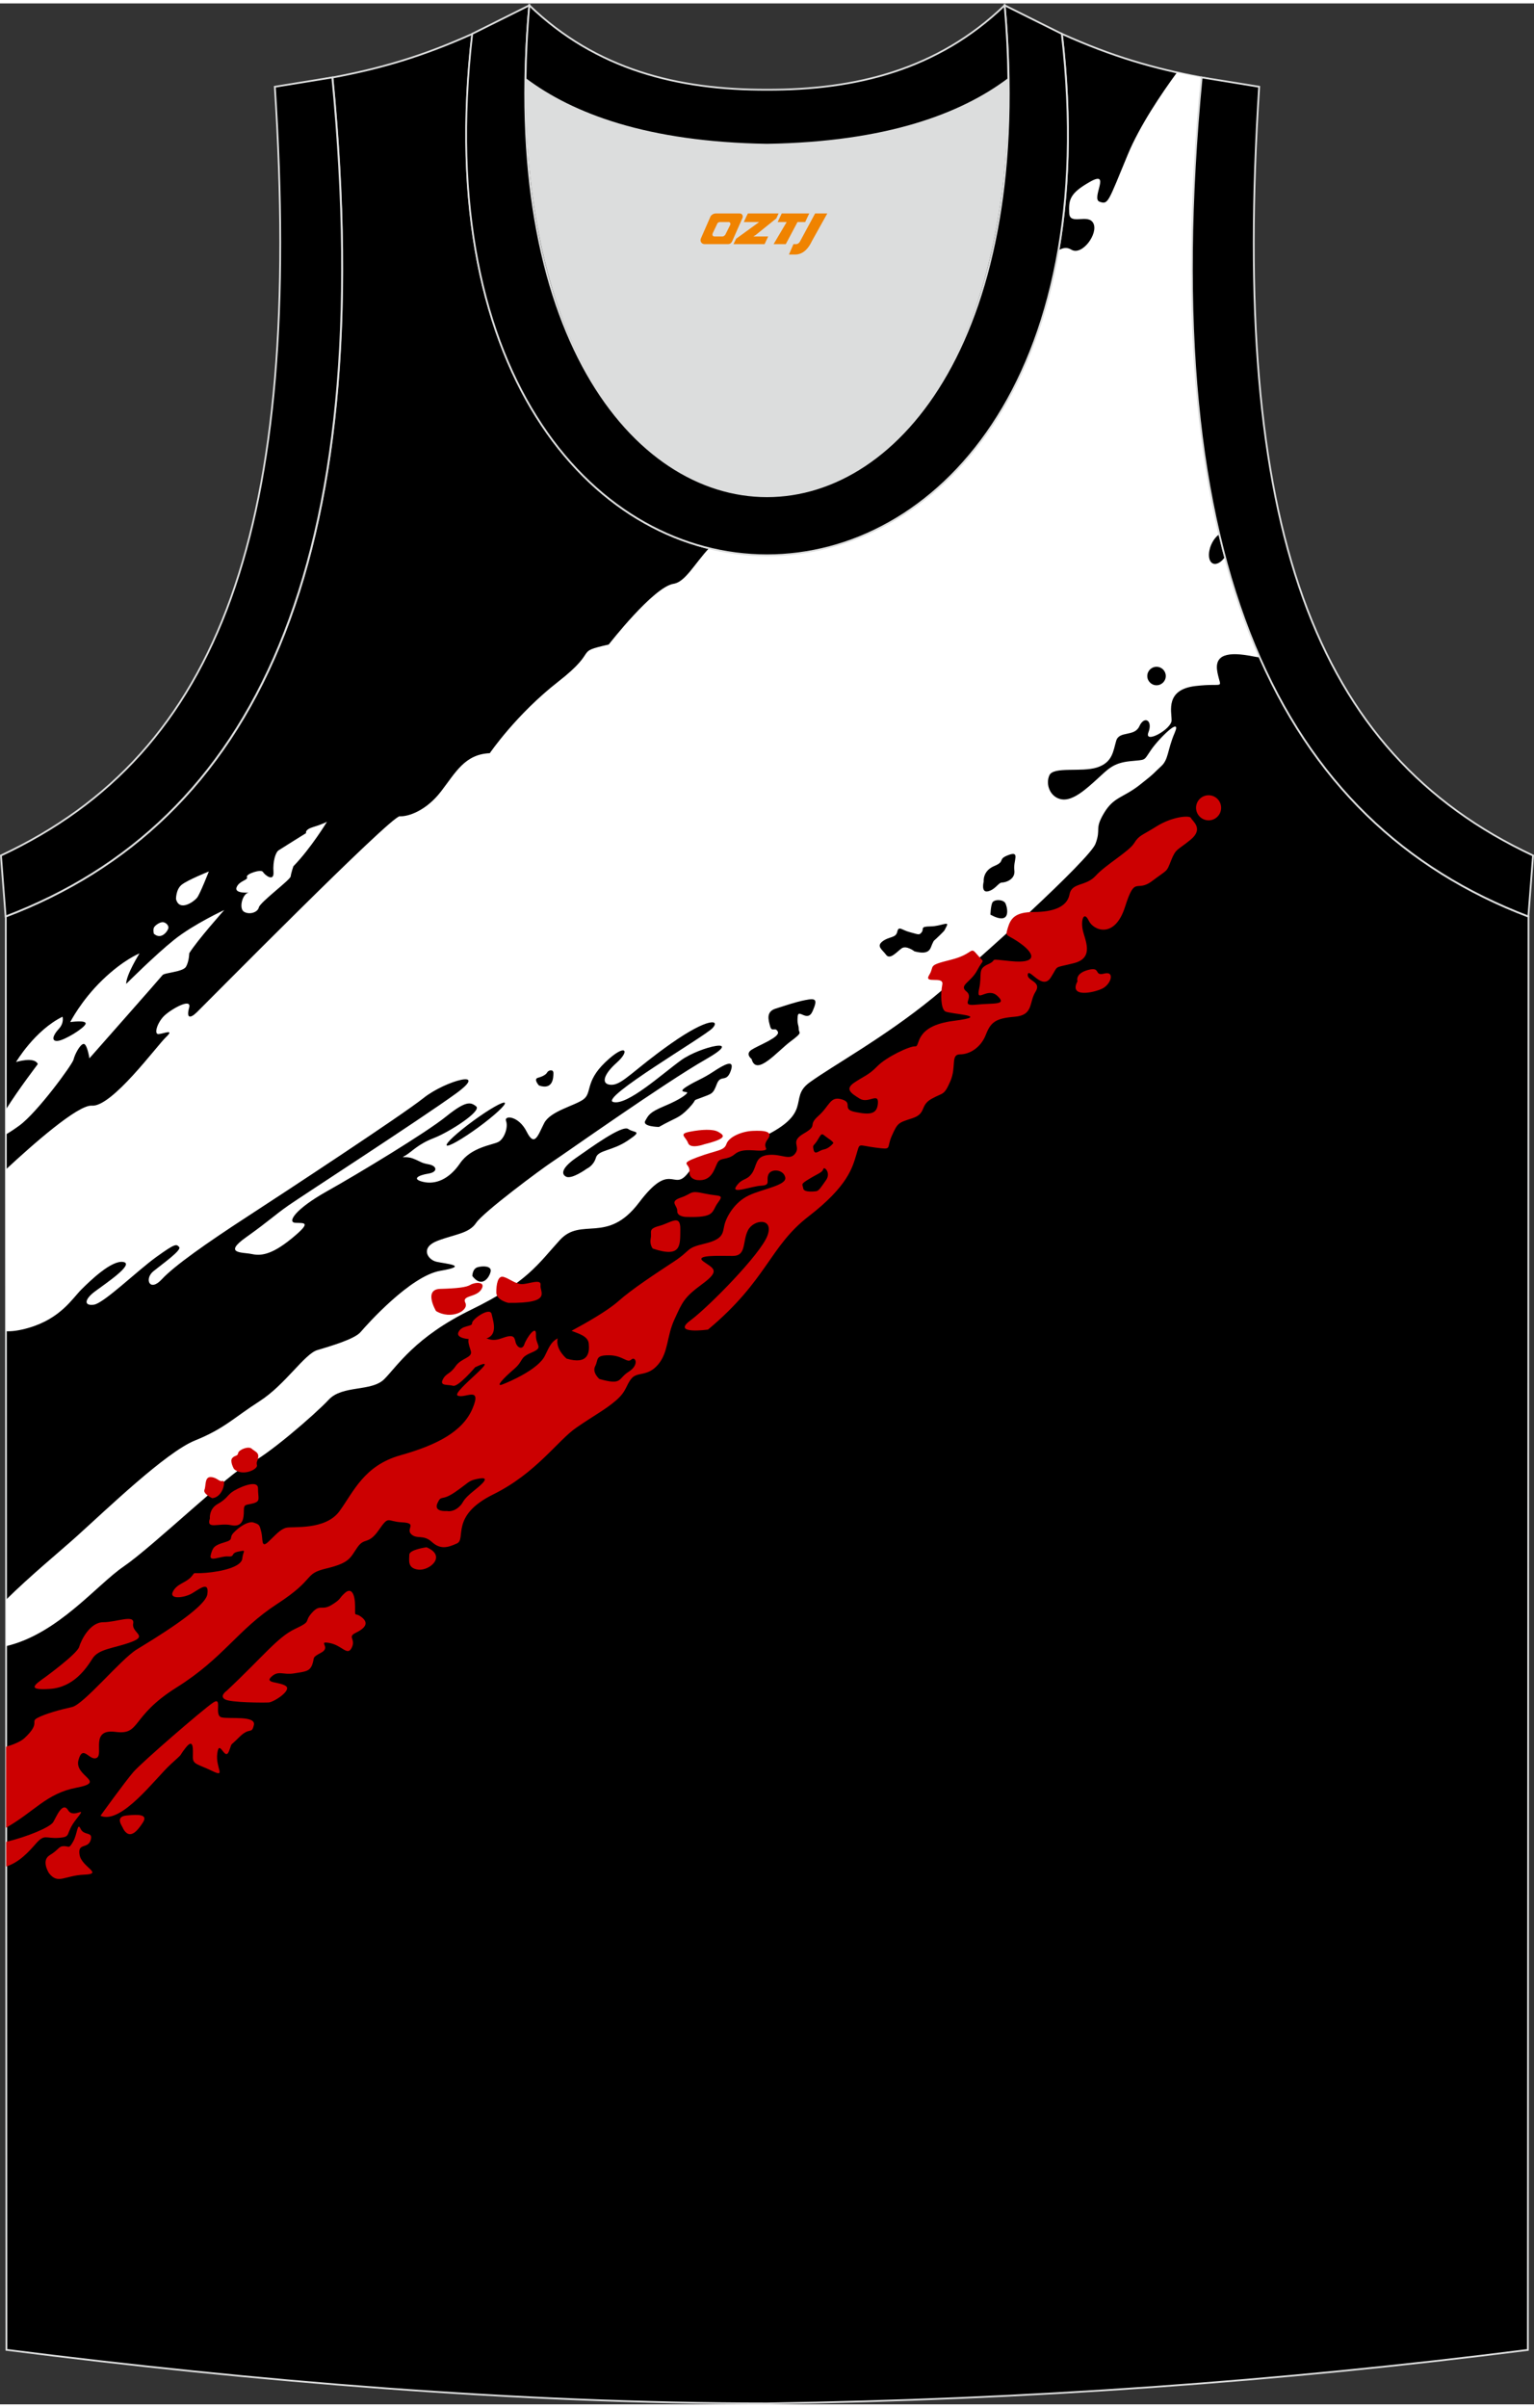 <?xml version="1.0" encoding="utf-8"?>
<!-- Generator: Adobe Illustrator 24.0.1, SVG Export Plug-In . SVG Version: 6.00 Build 0)  -->
<svg xmlns="http://www.w3.org/2000/svg" xmlns:xlink="http://www.w3.org/1999/xlink" version="1.1" id="图层_1" x="0px" y="0px" width="338.74px" height="531.5px" viewBox="0 0 340.03 532.01" enable-background="new 0 0 340.03 532.01" xml:space="preserve">
<rect x="0" y="0" width="340.03" height="532.01" fill="#333333" stroke="none"/>
<g>
	<path fill-rule="evenodd" clip-rule="evenodd" stroke="#DCDDDD" stroke-width="0.4" stroke-miterlimit="22.926" d="M170.07,531.81   c57.55-0.83,113.68-4.88,168.6-11.86l0.14-317.61c-54.7-20.78-82.92-77.27-72.42-185.92h0.02c-10.68-2-19.8-4.62-31.02-9.67   c17.85,154.06-148.54,154.06-130.69,0c-11.22,5.04-20.33,7.67-31.02,9.67h0.02c10.5,108.64-17.72,165.11-72.42,185.9l0.14,317.61   C55.89,526.86,115.18,531.81,170.07,531.81z"/>
	<g>
		<path fill-rule="evenodd" clip-rule="evenodd" fill="#FFFFFF" d="M55.14,197.02c0,0-3.31,0.29-2.68-1.2    c0.63-1.48,2.62-1.54,2.28-2.23c-0.34-0.68,3.14-1.83,3.54-1.14c0.4,0.68,2.51,2.34,2.34,0c-0.17-2.34,0.46-4.34,1.14-4.79    c0.68-0.46,6.1-3.82,6.1-3.82s-0.43-0.74,1.65-1.37c2.08-0.63,2.97-1.14,2.97-1.14s-3.51,5.82-7.45,9.87c0,0-0.51,1.48-0.6,2.25    c-0.09,0.77-6.76,5.68-7.05,6.85c-0.28,1.17-2.14,1.68-3.31,0.97C52.91,200.56,53.71,197.25,55.14,197.02z"/>
		<path fill-rule="evenodd" clip-rule="evenodd" fill="#FFFFFF" d="M39.02,198.48c0,0-0.06-2.14,1.25-3.19    c1.31-1.06,6.02-2.94,6.02-2.94s-1.91,4.88-2.57,5.76C43.07,198.99,39.79,201.36,39.02,198.48z"/>
		<path fill-rule="evenodd" clip-rule="evenodd" fill="#FFFFFF" d="M34.1,206.14c0,0-0.21-0.9,0.03-1.38    c0.24-0.48,1.3-1.2,1.93-1.18c0.63,0.01,1.36,0.67,1.27,1.3C37.23,205.49,35.79,207.63,34.1,206.14z"/>
		<path fill-rule="evenodd" clip-rule="evenodd" fill="#FFFFFF" d="M27.97,217.26c0,0,6.39-6.39,10.67-9.81    c4.28-3.42,11.07-6.56,11.07-6.56s-6.05,6.79-7.76,9.58c0,0-0.03,1.77-0.71,2.97c-0.68,1.2-4.79,1.31-5.22,1.88    c-0.43,0.57-16.2,18.43-16.2,18.43s-0.51-3.31-1.31-3.19c-0.8,0.11-1.97,2.4-2.2,3.45c-0.23,1.06-8.02,11.72-12.01,14.63    c-1.22,0.89-2.21,1.53-2.99,1.97l0-5.52c2.87-4.6,7.08-10.05,7.07-10.06c-0.71-1.74-4.82-0.46-4.82-0.46s4.11-6.99,10.3-10.04    c0,0,0.43,1.37-0.86,2.74c-1.28,1.37-1.71,2.77-0.2,2.62c1.51-0.14,5.79-2.77,6.16-3.74s-3.39-0.43-3.39-0.43s2.4-4.76,7.13-9.33    c4.74-4.56,8.22-5.88,8.22-5.88S27.94,215.27,27.97,217.26z"/>
		<path fill-rule="evenodd" clip-rule="evenodd" fill="#FFFFFF" d="M1.3,258.38c5.91-5.5,15.98-14.38,19.06-14.14    c4.45,0.34,14.38-13.24,16.43-15.18c2.05-1.94-0.57-0.74-1.65-0.68c-1.08,0.06-0.28-2.51,1.2-3.99c1.48-1.48,6.22-4.17,5.59-1.88    c-0.63,2.28,0.11,2.57,1.71,1.03c1.6-1.54,43.02-43.53,44.96-43.42c1.94,0.11,5.91-1.28,9.16-5.51c3.25-4.22,5.28-8.24,10.81-8.47    c0,0,5.82-8.56,15.18-15.86c9.36-7.3,3.2-6.39,11.18-8.22c0,0,9.93-12.78,14.38-13.46c2.56-0.39,4.56-4.31,7.86-7.89    c32.16,7.89,68.46-14.11,77.45-65.99c0.89-0.54,1.84-0.78,2.83-0.17c2.4,1.48,6.05-3.54,4.91-5.82c-1.14-2.28-5.25,0.57-5.36-2.28    c-0.11-2.85,0-4.34,4.68-6.96c4.68-2.62,0.11,3.77,2.05,4.45c1.94,0.68,1.83,0.23,6.28-10.5c2.61-6.29,7.38-13.37,10.88-18.14    c1.81,0.4,3.65,0.78,5.54,1.13h-0.02c-3.94,40.79-2.43,74.23,3.9,101.19c-0.69,0.43-1.38,1.27-1.84,2.35    c-0.79,1.85-0.61,3.71,0.4,4.14c0.8,0.34,1.88-0.3,2.69-1.5c2.13,8.03,4.7,15.46,7.71,22.3c-0.41-0.03-0.88-0.1-1.42-0.21    c-5.71-1.14-8.79-0.46-7.99,3.54c0.8,3.99,1.77,2.23-4.91,3.02c-6.67,0.8-5.25,5.59-5.25,7.59c0,2-6.16,5.36-5.14,2.68    c1.03-2.68-0.91-3.77-2-1.37c-1.08,2.4-4.45,0.97-5.13,3.2c-0.68,2.22-0.74,4.79-4.22,5.93c-3.48,1.14-9.7-0.28-10.61,1.77    c-0.91,2.05,0.23,4.91,2.74,5.31c2.51,0.4,5.48-2.34,7.87-4.51c2.4-2.17,3.48-3.54,7.25-3.94c3.77-0.4,2.91,0.06,4.73-2.57    c1.83-2.62,6.85-7.53,5.19-3.71c-1.65,3.82-1.31,5.88-3.02,7.42c-1.71,1.54-1.14,1.31-4.79,4.16c-3.65,2.85-5.71,2.57-7.87,6.22    c-2.17,3.65-0.57,3.37-1.88,6.79c-1.31,3.42-25.5,25.5-36.11,34.17c-10.61,8.67-22.25,15.06-27.27,18.71    c-5.02,3.65,1.6,6.85-11.87,12.78c-13.46,5.93-11.98,3.42-15.18,7.42c-3.2,3.99-3.65-2.97-10.73,6.39    c-7.07,9.36-12.78,3.08-17.57,8.33c-4.79,5.25-7.19,9.36-19.63,15.41c-12.44,6.05-16.43,12.55-19.28,15.4    c-2.85,2.85-9.24,1.25-12.32,4.56c-3.08,3.31-14.21,12.89-17.74,14.21s-21.22,18.32-27.73,22.76    c-5.98,4.09-14.57,14.93-26.02,17.63l0-10.31c5.29-5.23,12.25-10.98,15.41-13.82c6.85-6.16,19.97-18.83,26.47-21.45    c6.5-2.62,8.56-5.02,14.26-8.67c5.71-3.65,9.98-10.5,12.84-11.35c2.85-0.86,8.22-2.4,9.58-3.99c1.37-1.6,11.01-12.44,17.69-13.58    c6.68-1.14,1.14-1.54-0.86-2c-2-0.46-3.65-3.14,0.17-4.62c3.82-1.48,7.02-1.6,8.61-3.99c1.6-2.4,14.49-11.98,16.94-13.58    c2.45-1.6,24.93-17.52,33.95-22.65c9.01-5.13-1.23-2.88-5.48,0.2c-4.25,3.08-11.95,10.1-15.03,9.24    c-3.08-0.86,20.25-14.49,22.02-16.37c1.77-1.88-0.91-2.4-9.13,3.37c-8.22,5.76-10.84,9.19-13.24,9.19c-2.4,0-1.94-2.17,1.14-4.91    c3.08-2.74,1.94-4.39-2.57-0.06c-4.51,4.34-2.85,6.79-4.85,8.22c-2,1.43-7.3,2.57-8.67,5.25c-1.37,2.68-2.11,5.42-3.88,1.88    c-1.77-3.54-5.08-3.71-4.56-2.34c0.51,1.37-0.4,3.94-1.71,4.62c-1.31,0.69-6.05,1.14-8.5,4.74c-2.45,3.59-5.48,4.74-8.16,4.11    c-2.68-0.63-1.03-1.48,1.14-1.83c2.17-0.34,1.94-1.71,0.11-2.05c-1.83-0.34-1.54-0.51-3.42-1.26c-1.88-0.74-3.14,0.11-1.71-0.74    c1.43-0.86,2.68-2.45,6.22-3.82c3.54-1.37,10.67-5.99,9.41-7.02c-1.26-1.03-2.34-1.25-6.73,2.28    c-4.39,3.54-19.17,12.49-26.3,16.49c-7.13,3.99-8.9,6.9-7.08,7.02c1.83,0.11,3.94-0.4-0.8,3.48c-4.74,3.88-7.07,3.82-8.96,3.42    c-1.88-0.4-6.33,0-1.2-3.65c5.13-3.65,6.39-4.96,9.41-7.07c3.02-2.11,29.27-19.11,37.08-24.76c7.82-5.65-2.28-2.91-7.07,0.91    c-4.79,3.82-30.41,20.65-39.19,26.36s-16.09,10.84-18.83,13.81c-2.74,2.97-3.94-0.11-1.88-1.77c2.05-1.66,6.33-4.68,5.71-5.36    c-0.63-0.68-0.8-0.86-5.02,2.17c-4.22,3.02-11.7,10.33-13.92,10.61c-2.23,0.29-2.05-1.2,0.23-2.91c2.28-1.71,8.9-6.1,6.33-6.56    c-2.57-0.46-7.3,4.11-9.3,6.1c-2,2-4.62,6.45-11.7,8.5c-2.24,0.65-3.86,0.81-5.02,0.74L1.3,258.38L1.3,258.38z M111.91,243.62    c-0.3-0.41-3.43,1.37-6.99,3.97c-3.56,2.6-6.21,5.04-5.91,5.45c0.3,0.41,3.43-1.37,6.99-3.97    C109.56,246.47,112.2,244.03,111.91,243.62L111.91,243.62z M119.47,239.77c3.14,1.08,3.2-1.77,3.2-2.74    c0-0.97-1.14-0.63-1.37-0.17c-0.23,0.46-0.97,0.91-2.05,1.2C118.16,238.35,119.47,239.77,119.47,239.77L119.47,239.77z     M104.7,281.99c2.11,2.77,3.77,0.34,4.05-0.97c0.29-1.31-1.77-1.31-2.91-0.97C104.7,280.4,104.7,281.99,104.7,281.99L104.7,281.99    z M256.36,146.99c-1.13,0-2.05,0.92-2.05,2.05s0.92,2.05,2.05,2.05c1.13,0,2.05-0.92,2.05-2.05S257.5,146.99,256.36,146.99    L256.36,146.99z M219.54,201.92c4.76,2.57,3.77-1.65,3.31-2.54c-0.46-0.88-2.57-0.91-2.91-0.08    C219.59,200.13,219.54,201.92,219.54,201.92L219.54,201.92z M218.05,194.57c0,0-0.68,2.57,0.97,2.17c1.65-0.4,2.28-1.94,3.08-1.94    c0.8,0,3.02-0.68,2.74-2.74c-0.29-2.05,1.37-4.34-1.26-3.37c-2.62,0.97-0.57,1.37-3.19,2.45    C217.77,192.23,218.05,194.57,218.05,194.57L218.05,194.57z M202.71,210.05c3.45,0.91,3.48-0.66,3.94-1.65    c0.46-1,0.2-0.46,1.57-1.83c1.37-1.37,0.94-0.83,1.6-2.08c0.66-1.26-1.17,0-3.57,0.03c-2.4,0.03-1.37,0.51-1.94,1.28    c-0.57,0.77-0.8,0.46-2.62,0c-1.83-0.46-2.48-1.51-2.8-0.09c-0.31,1.43-1.8,1-3.25,2.11c-1.46,1.11-0.11,1.8,0.77,2.99    c0.88,1.2,2.4-0.68,3.45-1.43C200.91,208.65,202.71,210.05,202.71,210.05L202.71,210.05z M166.6,233.9    c1.03,3.99,5.71-1.71,8.62-3.88c2.91-2.17,1.83-1.77,1.83-2.74c0-0.97-0.4-1.08-0.23-2.85c0.17-1.77,2.17,1.48,3.31-1.14    c1.14-2.62,0.74-2.91-1.6-2.45c-2.34,0.46-4.34,1.2-6.56,1.88c-2.22,0.68-1.65,2.51-1.26,3.94c0.4,1.43,1.14,0,1.71,1.2    c0.57,1.2-4.34,3.02-5.82,3.99C165.11,232.82,166.6,233.9,166.6,233.9L166.6,233.9z M130.08,258.2c0,0,1.48-0.63,2-2.4    c0.51-1.77,3.59-1.48,7.07-3.82c3.48-2.34,1.48-1.6,0.11-2.57c-1.37-0.97-8.5,4.28-11.47,6.33c-2.97,2.05-3.59,3.54-2.34,4.22    C126.72,260.66,130.08,258.2,130.08,258.2L130.08,258.2z M146.06,248.96c3.82-2.17,4.39-1.83,6.62-4.16    c2.22-2.34,0.4-1.43,2.8-2.34c2.4-0.91,2.57-0.8,3.42-3.02c0.86-2.23,2.11-0.17,3.08-2.91c0.97-2.74-1.43-1.43-3.94,0.23    c-2.51,1.65-3.54,1.83-5.82,3.25c-2.28,1.43,0.23,1.03,0.11,1.37c-0.11,0.34-1.54,1.48-4.96,2.91c-3.42,1.43-3.59,2-4.34,3.31    C142.29,248.9,146.06,248.96,146.06,248.96z"/>
		<path fill-rule="evenodd" clip-rule="evenodd" fill="#FFFFFF" d="M120.5,232.01c0,0-1.65,1.6-1.14,2.22    c0.51,0.63,0.63,0.8,4.79-1.37c4.16-2.17,23.62-11.64,25.9-15.69c2.28-4.05-2.45-1.83-4.79,0.06    C142.92,219.12,138.59,221.23,120.5,232.01z"/>
		<path fill-rule="evenodd" clip-rule="evenodd" fill="#CC0001" d="M96.65,289.75c0,0-2.85-4.79,0.91-4.91    c3.77-0.11,5.82-0.34,6.73-0.91c0.91-0.57,3.54-0.8,2.4,1.03c-1.14,1.83-4.39,1.24-3.54,2.97    C104.01,289.65,100.04,291.79,96.65,289.75z"/>
		<path fill-rule="evenodd" clip-rule="evenodd" fill="#CC0001" d="M46.52,335.72c0,0-0.23-2.11,1.71-3.2    c1.94-1.08,2.11-1.83,3.14-2.62c1.03-0.8,5.82-3.08,5.82-0.86c0,2.22,0.63,2.85-1.03,3.31c-1.65,0.46-2.11,0.06-2.11,1.65    c0,1.6-0.17,3.77-2.85,3.19C48.51,336.63,45.66,338.28,46.52,335.72z"/>
		<path fill-rule="evenodd" clip-rule="evenodd" fill="#CC0001" d="M10.12,370.8c0,0,6.96-5.08,7.42-6.62    c0.46-1.54,2.4-5.48,5.36-5.48s7.02-1.83,6.62,0.29c-0.4,2.11,3.42,2.68-0.46,4.11c-3.88,1.43-7.19,1.48-8.56,3.65    c-1.37,2.17-4.17,6.39-9.47,6.73S7.72,372.52,10.12,370.8z"/>
		<path fill-rule="evenodd" clip-rule="evenodd" fill="#CC0001" d="M47.03,331.21c0,0-2.08-0.97-1.71-1.85    c0.37-0.88,0-2.88,1.4-2.82c1.4,0.06,1.83,1.1,2.62,0.86C50.13,327.14,49.48,331.04,47.03,331.21z"/>
		<path fill-rule="evenodd" clip-rule="evenodd" fill="#CC0001" d="M51.85,324.73c0,0-0.97-1.71-0.37-2.4    c0.6-0.68,1.17-0.34,1.31-1.11c0.14-0.77,2.31-1.6,3-0.97c0.68,0.63,1.54,0.77,1.45,1.8c-0.09,1.03-0.48,0.97-0.28,1.88    C57.15,324.85,53.7,326.5,51.85,324.73z"/>
		<path fill-rule="evenodd" clip-rule="evenodd" fill="#CC0001" d="M105.27,296.04c0,0-4.39,0.06-3.65-1.6    c0.74-1.65,3.08-1.14,3.02-2c-0.06-0.86,3.99-3.71,4.34-2C109.33,292.16,111.09,296.49,105.27,296.04z"/>
		<path fill-rule="evenodd" clip-rule="evenodd" fill="#CC0001" d="M112.69,287.94c0,0-2.68-0.57-2.68-2.34    c0-1.77,0.34-3.77,1.6-3.42c1.25,0.34,2.57,1.54,3.99,1.6c1.43,0.06,4.45-1.31,4.22,0.23    C119.6,285.54,122.56,288.05,112.69,287.94z"/>
		<path fill-rule="evenodd" clip-rule="evenodd" fill="#CC0001" d="M105.33,302.2c0,0-3.77,4.45-4.91,4.11    c-1.14-0.34-3.02,0.11-2.28-1.37c0.74-1.48,1.54-1.08,2.85-2.97c1.31-1.88,3.82-1.83,3.37-3.37c-0.46-1.54-1.31-3.37,1.03-3.37    c2.34,0,2.97,1.6,5.76,0.57c2.8-1.03,2.85-0.28,3.14,0.86c0.29,1.14,1.48,1.83,1.94,0.46c0.46-1.37,2.68-4.56,2.57-2.11    c-0.11,2.45,1.88,2.74-0.97,3.94c-2.85,1.2-1.6,1.71-3.94,3.71c-2.34,2-4.11,3.94-2.57,3.37c1.54-0.57,8.04-3.37,9.47-6.39    c1.17-2.47,1.53-3.08,2.81-3.84c-0.05,0.29-0.07,0.59-0.06,0.9c0.11,2,2.05,3.59,2.05,3.59c4.85,1.43,5.13-1.37,4.91-3.37    c-0.19-1.69-2.43-2.2-3.81-2.79c3.07-1.65,7.95-4.41,10.35-6.54c3.08-2.74,8.33-6.16,12.32-8.79c3.99-2.62,2.51-2.97,6.85-3.99    c4.34-1.03,3.94-2.45,4.39-4.22c0.46-1.77,2.22-4.96,5.36-6.45c3.14-1.48,8.44-2.23,8.1-3.99c-0.34-1.77-3.08-2.05-3.71-0.69    c-0.63,1.37,0.63,2.4-1.6,2.51c-2.23,0.11-6.85,2-5.53,0.11c1.31-1.88,2.22-1.14,3.42-2.8c1.2-1.65,0.63-3.77,3.59-4.11    c2.97-0.34,4.79,1.37,6.05-0.34c1.26-1.71-1.31-2.57,1.94-4.45c3.25-1.88,0.68-1.65,3.2-3.88c2.51-2.23,2.57-4.45,5.19-3.65    c2.62,0.8-0.17,2.17,2.97,2.8c3.14,0.63,4.85,0.57,5.02-1.94c0.17-2.51-2.11,0.17-4.05-1.03c-1.94-1.2-3.31-2.11-1.2-3.54    c2.11-1.43,3.2-1.65,5.14-3.65c1.94-2,7.19-4.51,8.39-4.39c1.2,0.11-0.4-4.51,8.5-5.65c8.9-1.14-0.91-1.48-1.88-2.11    c-0.97-0.63-1.03-3.88-0.63-5.93c0.4-2.05-4.22,0-2.91-2.11c1.31-2.11-0.57-2.05,4.74-3.37c5.31-1.31,4.22-3.19,5.93-1.14    c1.71,2.05,1.43,0.68,0,3.42c-1.43,2.74-4.17,3.31-2.4,4.74c1.77,1.43-1.65,3.31,2.17,2.91c3.82-0.4,6.96,0.17,4.68-1.94    c-2.28-2.11-4.79,1.83-4.05-1.54c0.74-3.37-0.46-4.39,2-5.48c2.45-1.08-0.57-1.26,5.08-0.68c5.65,0.57,5.44-1.46,2.23-3.82    c-3.21-2.36-3.59-1.37-2.97-3.48c0.63-2.11,1.54-3.59,5.82-3.59c4.28,0,7.36-1.14,7.87-3.88c0.51-2.74,3.59-1.71,5.82-4.16    c2.22-2.45,7.36-5.36,8.5-7.19c1.14-1.83,1.65-1.65,5.02-3.77c3.37-2.11,7.3-2.51,7.59-1.83c0.29,0.68,2.91,2.34-0.06,4.79    c-2.97,2.45-3.25,1.88-4.34,4.62c-1.08,2.74-0.68,1.88-4.22,4.56c-3.54,2.68-3.71-1.48-5.99,5.71c-2.28,7.19-7.02,5.25-8.04,3.08    c-1.03-2.17-1.77-0.34-1.37,1.88c0.4,2.23,2.8,6.33-1.94,7.53c-4.74,1.2-3.25,0.29-5.13,3.2c-1.88,2.91-4.79-2.23-5.08-0.74    c-0.28,1.48,3.19,1.54,1.71,3.88c-1.48,2.34-0.4,5.19-4.62,5.53c-4.22,0.34-5.31,1.2-6.39,3.99c-1.08,2.8-3.54,4.34-5.71,4.34    c-2.17,0-0.74,2.74-2.17,5.99c-1.43,3.25-1.54,2.4-4.17,3.88c-2.62,1.48-1.08,3.25-4.22,4.28c-3.14,1.03-3.25,0.97-4.56,3.88    c-1.31,2.91,0.29,3.14-3.71,2.62c-3.99-0.51-3.31-1.2-4.17,1.6c-0.86,2.8-1.83,6.9-10.56,13.64c-8.73,6.73-9.13,14.09-22.31,25.1    c0,0-8.16,1.14-3.94-2c4.22-3.14,15.63-14.78,17.12-18.83c1.48-4.05-3.08-3.65-4.34-1.14c-1.25,2.51-0.28,5.65-3.37,5.65    c-3.08,0-8.62-0.29-6.45,1.26c2.17,1.54,3.82,1.94-0.29,4.96c-4.11,3.02-4.39,3.99-6.16,7.82c-1.77,3.82-1.31,7.3-3.65,10.04    c-2.34,2.74-4.54,1.51-5.85,3.05c-1.31,1.54-1.03,2.77-3.42,4.85c-2.4,2.08-4.65,3.19-8.81,6.05c-4.17,2.85-8.9,10.1-18.49,14.83    c-9.58,4.74-5.88,9.87-7.99,10.84c-2.11,0.97-3.71,1.37-5.59-0.34c-1.88-1.71-3.31-0.51-4.56-1.71c-1.25-1.2,1.48-2.45-2-2.62    c-3.48-0.17-2.85-1.65-5.19,1.71c-2.34,3.37-3.14,1.54-4.73,3.82c-1.6,2.28-1.6,3.42-6.85,4.68c-5.25,1.26-2.17,2.17-10.95,7.87    c-8.79,5.71-11.87,11.98-22.25,18.48c-10.38,6.5-7.87,10.61-13.58,9.87c-5.71-0.74-2.57,4.96-4.16,5.76    c-1.6,0.8-3.08-3.14-4.05,0.51c-0.97,3.65,6.45,4.79-0.46,6.1c-6.63,1.26-9.31,5.31-15.58,8.86l-0.01-17.93    c1.82-0.55,3.29-1.17,4.12-1.95c3.65-3.42,1.14-3.54,2.85-4.45c1.71-0.91,5.02-1.83,7.64-2.4c2.62-0.57,10.84-10.61,14.38-12.78    c3.54-2.17,15.18-9.13,15.63-12.21c0.46-3.08-1.77-1.14-3.45-0.17c-1.68,0.97-5.08,1.37-4.19-0.4c0.88-1.77,2.82-1.94,4.02-3.25    c1.2-1.31-0.17-0.66,3.34-0.94c3.51-0.29,7.82-1.31,8.02-3.14c0.2-1.83,1.08-1.94-0.83-1.57c-1.91,0.37-0.63,1.2-2.34,1.08    c-1.71-0.11-4.25,1.37-3.82-0.31c0.43-1.68,0.77-2.14,3.02-2.8c2.25-0.66,0.94-0.91,2-2.08c1.06-1.17,3.25-2.74,4.51-2.31    c1.26,0.43,1.28,0.49,1.68,2.08c0.4,1.6-0.09,3.71,1.54,2.2c1.63-1.51,2.62-2.8,4.02-3.14c1.4-0.34,8.64,0.63,11.78-3.68    c3.14-4.31,5.42-10.1,13.52-12.38c8.1-2.28,13.81-5.25,15.97-10.38c2.17-5.14-1.83-2.05-3.31-2.85    C99.99,307.71,112.2,298.92,105.33,302.2L105.33,302.2z M184.65,252.62c0,0,0.46-0.11-1.03-1.11c-1.48-1-1.31-1.51-2.28,0.17    c-0.97,1.68-1.28,1.03-1,2.34c0.29,1.31,1.2,0.11,2.31-0.09C183.76,253.74,184.65,252.62,184.65,252.62L184.65,252.62z     M180.83,263.21c0.68-0.03,1.14-0.88,2.28-2.48c1.14-1.6-0.43-3.17-0.63-2.42c-0.2,0.74-1.2,1-3.17,2.2    c-1.97,1.2-1.4,1.08-1.26,2.08C178.2,263.58,180.83,263.21,180.83,263.21L180.83,263.21z M99.07,334.06c0,0,1.26,0.34,2.62-0.86    c1.37-1.2,0.29-1.2,3.65-3.88c3.37-2.68,2.17-2.74,0.29-2.34c-1.88,0.4-1.71,0.8-4.79,2.91c-3.08,2.11-2.97,0.46-3.88,2.45    C96.05,334.35,99.07,334.06,99.07,334.06L99.07,334.06z M132.85,304.8c5.19,1.48,4.05-0.06,6.5-1.6c2.45-1.54,1.48-3.54,0.57-2.68    c-0.91,0.86-1.88-0.97-4.96-0.97c-3.08,0-2.28,0.97-3.02,2.4C131.19,303.37,132.85,304.8,132.85,304.8z"/>
		<path fill-rule="evenodd" clip-rule="evenodd" fill="#CC0001" d="M238.84,216.68c0,0-0.63-1.71,2.34-2.51    c2.97-0.8,1.2,1.43,3.59,0.8c2.4-0.63,1.54,2.34-0.4,3.31C242.44,219.25,236.85,220.39,238.84,216.68z"/>
		<path fill-rule="evenodd" clip-rule="evenodd" fill="#CC0001" d="M267.9,175.46c1.54,0,2.78,1.25,2.78,2.78    c0,1.54-1.25,2.78-2.78,2.78s-2.78-1.25-2.78-2.78C265.12,176.71,266.36,175.46,267.9,175.46z"/>
		<path fill-rule="evenodd" clip-rule="evenodd" fill="#CC0001" d="M1.37,407.37c4.82-1.16,9.76-3.26,10.43-4.38    c0.69-1.14,2.05-4.68,3.31-2.62c1.26,2.05,4.51-1.43,1.83,1.94c-2.68,3.37-0.91,3.94-3.88,4.17c-2.97,0.23-3.14-0.97-5.13,1.31    c-1.49,1.7-3.63,4.12-6.55,5.04L1.37,407.37z"/>
		<path fill-rule="evenodd" clip-rule="evenodd" fill="#CC0001" d="M10.86,414.31c0,0-1.83-2.8,0.17-3.99c2-1.2,1.94-2,3.14-2    s1.08,0.68,2.05-1.03c0.97-1.71,0.91-4.39,1.65-2.8c0.74,1.6,2.85,0.51,2.22,2.51c-0.63,2-2.91,0.51-2.45,3.25    c0.46,2.74,5.42,4.22,1.03,4.39C14.28,414.82,12.86,416.88,10.86,414.31z"/>
		<path fill-rule="evenodd" clip-rule="evenodd" fill="#CC0001" d="M27.29,404.44c0-0.34-2.05-2.62,0.74-2.91    c2.8-0.29,4.79-0.23,3.65,1.54C30.54,404.84,28.77,407.12,27.29,404.44z"/>
		<path fill-rule="evenodd" clip-rule="evenodd" fill="#CC0001" d="M22.27,401.59c0,0,5.42-7.53,7.3-9.7    c1.88-2.17,15.35-13.81,17.63-15.35c2.28-1.54,0.11,2.85,1.94,3.25c1.83,0.4,7.65-0.46,7.13,1.71c-0.51,2.17-0.86,0.29-3.25,2.68    c-2.4,2.4-1.37,0.86-2.28,3.14c-0.91,2.28-2.11-2.91-2.57,0.4c-0.46,3.31,2.05,5.48-1.14,3.94c-3.2-1.54-4.28-1.43-4.28-3.02    c0-1.6,0.27-4.49-1.6-2.11c-1.87,2.38,0,0.63-3.37,3.71C34.42,393.32,26.87,403.62,22.27,401.59z"/>
		<path fill-rule="evenodd" clip-rule="evenodd" fill="#CC0001" d="M50.22,373.92c0,0-1.65,1.14-0.34,1.88    c1.31,0.74,8.62,0.74,9.7,0.68c1.08-0.06,5.19-2.68,3.77-3.65c-1.43-0.97-4.79-0.57-3.19-2.05c1.6-1.48,2.57-0.34,5.02-0.74    c2.45-0.4,3.48-0.4,4.05-2c0.57-1.6-0.23-1.43,2-2.62c2.22-1.2-0.97-2.62,1.83-2.11c2.8,0.51,3.94,3.02,4.91,1.03    c0.97-2-1.08-2.34,0.91-3.31c2-0.97,2.97-2.11,1.31-3.42c-1.65-1.31-1.48,0.34-1.48-2.4c0-2.74-0.8-4.28-2.23-3.02    c-1.43,1.26-0.74,1.31-2.97,2.68c-2.22,1.37-2.51-0.34-4.39,1.77c-1.88,2.11,0.17,1.71-3.71,3.54    C61.52,362,58.32,366.33,50.22,373.92z"/>
		<path fill-rule="evenodd" clip-rule="evenodd" fill="#CC0001" d="M156.11,252.8c0,0-3.08,1.14-3.59-0.28    c-0.51-1.43-2.22-2,0.4-2.51c2.62-0.51,5.19-0.63,6.33,0.06C160.39,250.75,161.59,251.43,156.11,252.8z"/>
		<path fill-rule="evenodd" clip-rule="evenodd" fill="#CC0001" d="M154.57,260.73c0,0-1.9-0.12-1.75-1.97    c0.15-1.85-2.47-1.51,1.81-3.11c4.28-1.6,5.88-1.37,6.39-2.91c0.51-1.54,3.31-2.8,5.82-2.91c2.51-0.11,4.68,0.06,3.31,1.88    c-1.37,1.83,0.57,2.17-0.91,2.45c-1.48,0.28-4.56-0.68-6.33,0.8c-1.77,1.48-3.2,0.63-3.88,1.94    C158.33,258.22,157.82,261.07,154.57,260.73z"/>
		<path fill-rule="evenodd" clip-rule="evenodd" fill="#CC0001" d="M152,268.89c0,0-1.94-0.06-1.88-1.31    c0.06-1.26-1.88-2.05,0.8-2.97c2.68-0.91,1.83-1.65,5.19-0.91c3.37,0.74,4.51,0.06,3.02,2.05    C157.65,267.75,158.73,269.12,152,268.89z"/>
		<path fill-rule="evenodd" clip-rule="evenodd" fill="#CC0001" d="M144.7,275.91c0,0-0.74-0.8-0.46-2.28    c0.29-1.48-0.68-2.05,1.88-2.74c2.57-0.68,4.74-2.74,4.68,0.74C150.75,275.11,151.15,278.07,144.7,275.91z"/>
		<path fill-rule="evenodd" clip-rule="evenodd" fill="#CC0001" d="M94.55,342.09c0,0-3.82,0.51-3.82,1.65c0,1.14-0.51,3.02,2,3.31    C95.23,347.34,99.11,344.03,94.55,342.09z"/>
	</g>
	<path fill-rule="evenodd" clip-rule="evenodd" fill="#DCDDDD" d="M170.02,31.33c26.54-0.42,43.05-6.71,53.45-14.5   c0.02-0.06,0.03-0.12,0.05-0.18c1.15,124.11-108.15,124.11-107,0c0.02,0.06,0.03,0.12,0.05,0.18   C126.97,24.62,143.49,30.91,170.02,31.33z"/>
	
	<path fill-rule="evenodd" clip-rule="evenodd" stroke="#DCDDDD" stroke-width="0.4" stroke-miterlimit="22.926" d="M338.78,202.32   c-54.7-20.78-82.92-77.27-72.42-185.92l12.75,2.07c-6.32,97.71,12.05,147.58,60.71,170.34L338.78,202.32z"/>
	<path fill-rule="evenodd" clip-rule="evenodd" stroke="#DCDDDD" stroke-width="0.4" stroke-miterlimit="22.926" d="M1.24,202.32   c54.7-20.78,82.92-77.27,72.42-185.92l-12.74,2.07c6.32,97.71-12.05,147.58-60.71,170.34L1.24,202.32z"/>
	<path fill-rule="evenodd" clip-rule="evenodd" stroke="#DCDDDD" stroke-width="0.4" stroke-miterlimit="22.926" d="M117.33,0.43   c-13.02,145.03,118.38,145.03,105.37,0l12.66,6.31c17.85,154.06-148.54,154.06-130.69,0L117.33,0.43z"/>
	<path fill-rule="evenodd" clip-rule="evenodd" stroke="#DCDDDD" stroke-width="0.4" stroke-miterlimit="22.926" d="M117.33,0.43   c14.87,14.31,33.03,18.75,52.68,18.7c19.66,0.05,37.81-4.4,52.68-18.7c0.5,5.63,0.77,11.02,0.82,16.19   c-0.02,0.06-0.03,0.13-0.05,0.19c-10.4,7.8-26.92,14.07-53.45,14.5c-26.54-0.42-43.05-6.71-53.46-14.5   c-0.02-0.06-0.03-0.13-0.05-0.19C116.56,11.45,116.82,6.06,117.33,0.43z"/>
</g>
<g>
	<path fill="#F08300" d="M180.68,46.54l-3.4,6.3c-0.2,0.3-0.5,0.5-0.8,0.5h-0.6l-1,2.3h1.2c2,0.1,3.2-1.5,3.9-3L183.38,46.54h-2.5L180.68,46.54z"/>
	<polygon fill="#F08300" points="173.48,46.54 ,179.38,46.54 ,178.48,48.44 ,176.78,48.44 ,174.18,53.34 ,171.48,53.34 ,174.38,48.44 ,172.38,48.44 ,173.28,46.54"/>
	<polygon fill="#F08300" points="167.48,51.64 ,166.98,51.64 ,167.48,51.34 ,172.08,47.64 ,172.58,46.54 ,165.78,46.54 ,165.48,47.14 ,164.88,48.44 ,167.68,48.44 ,168.28,48.44 ,163.18,52.14    ,162.58,53.34 ,169.18,53.34 ,169.48,53.34 ,170.28,51.64"/>
	<path fill="#F08300" d="M163.98,46.54H158.68C158.18,46.54,157.68,46.84,157.48,47.24L155.38,52.04C155.08,52.64,155.48,53.34,156.18,53.34h5.2c0.4,0,0.7-0.2,0.9-0.6L164.58,47.54C164.78,47.04,164.48,46.54,163.98,46.54z M161.88,49.04L160.78,51.24C160.58,51.54,160.28,51.64,160.18,51.64l-1.8,0C158.18,51.64,157.78,51.54,157.98,50.94l1-2.1c0.1-0.3,0.4-0.4,0.7-0.4h1.9   C161.78,48.44,161.98,48.74,161.88,49.04z"/>
</g>
</svg>